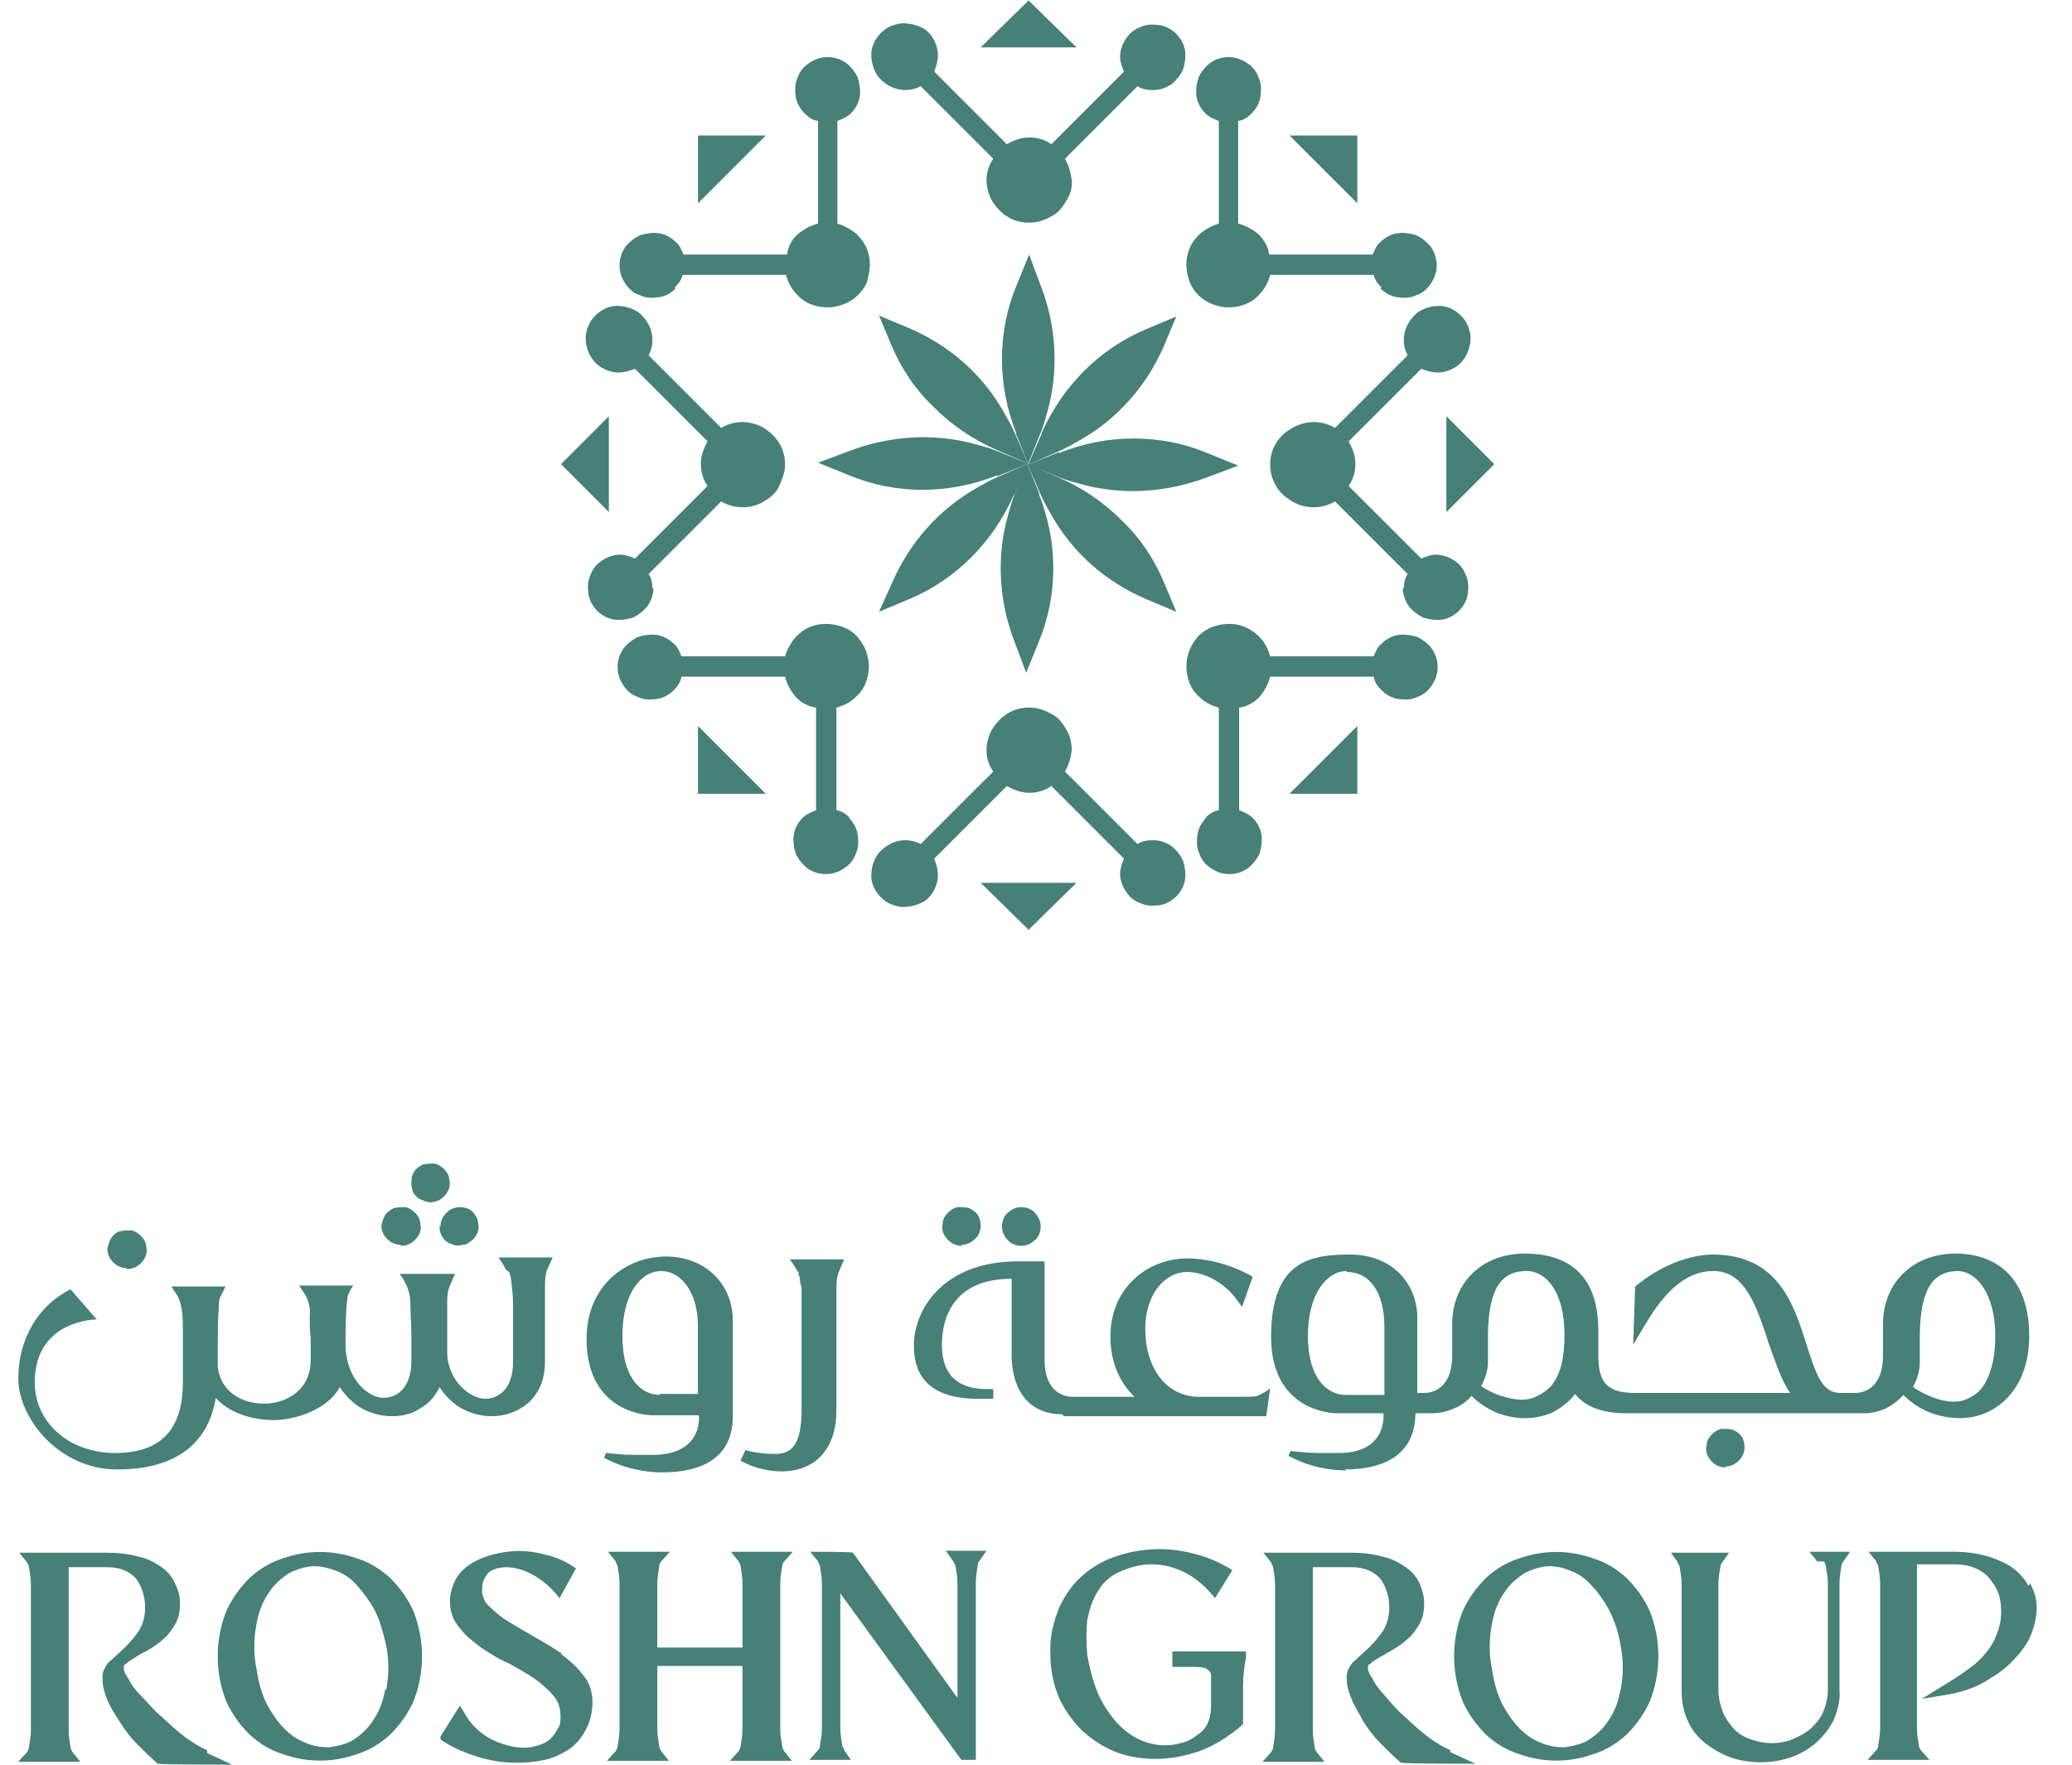 <svg width="54" height="46" viewBox="0 0 54 46" fill="none" xmlns="http://www.w3.org/2000/svg">
<path d="M17.003 15.342C17.003 15.216 16.978 15.064 16.903 14.963L18.795 13.071C18.972 13.172 19.148 13.222 19.35 13.222C19.552 13.222 19.754 13.172 19.905 13.071C20.082 12.97 20.233 12.844 20.309 12.667C20.385 12.491 20.46 12.314 20.46 12.112C20.46 11.91 20.41 11.708 20.309 11.557C20.208 11.38 20.057 11.254 19.905 11.153C19.729 11.052 19.527 11.002 19.35 11.002C19.148 11.002 18.972 11.052 18.795 11.153L16.903 9.261C17.003 9.084 17.029 8.857 16.978 8.655C16.928 8.453 16.802 8.277 16.65 8.15C16.474 8.024 16.272 7.974 16.07 7.974C15.868 7.974 15.666 8.075 15.515 8.226C15.363 8.377 15.288 8.554 15.262 8.781C15.262 8.983 15.313 9.185 15.439 9.362C15.565 9.538 15.742 9.639 15.944 9.69C16.146 9.74 16.348 9.69 16.549 9.614L18.442 11.506C18.341 11.683 18.265 11.885 18.265 12.087C18.265 12.289 18.316 12.491 18.442 12.667L16.549 14.56C16.423 14.509 16.297 14.459 16.171 14.459C15.994 14.459 15.843 14.509 15.691 14.61C15.54 14.711 15.439 14.837 15.389 14.989C15.313 15.14 15.313 15.317 15.338 15.493C15.363 15.67 15.464 15.821 15.565 15.922C15.691 16.048 15.843 16.124 15.994 16.149C16.171 16.174 16.322 16.149 16.499 16.099C16.65 16.023 16.776 15.922 16.877 15.796C16.978 15.645 17.029 15.493 17.029 15.317" fill="#468077"/>
<path d="M14.632 12.111L15.868 13.348V10.85L14.632 12.086V12.111Z" fill="#468077"/>
<path d="M36.586 15.342C36.586 15.216 36.611 15.064 36.686 14.963L34.794 13.071C34.617 13.172 34.441 13.222 34.239 13.222C34.037 13.222 33.835 13.172 33.684 13.071C33.507 12.97 33.356 12.844 33.255 12.667C33.154 12.491 33.103 12.314 33.103 12.112C33.103 11.91 33.154 11.708 33.255 11.557C33.356 11.38 33.507 11.254 33.684 11.153C33.86 11.052 34.062 11.002 34.239 11.002C34.441 11.002 34.617 11.052 34.794 11.153L36.686 9.261C36.586 9.084 36.56 8.857 36.611 8.655C36.661 8.453 36.787 8.277 36.939 8.15C37.115 8.024 37.317 7.974 37.519 7.974C37.721 7.974 37.923 8.075 38.074 8.226C38.226 8.377 38.301 8.554 38.327 8.781C38.327 8.983 38.276 9.185 38.15 9.362C38.024 9.538 37.847 9.639 37.645 9.69C37.443 9.74 37.242 9.69 37.04 9.614L35.147 11.506C35.248 11.683 35.324 11.885 35.324 12.087C35.324 12.289 35.273 12.491 35.147 12.667L37.04 14.56C37.166 14.509 37.292 14.459 37.418 14.459C37.595 14.459 37.746 14.509 37.898 14.61C38.049 14.711 38.15 14.837 38.2 14.989C38.276 15.14 38.276 15.317 38.251 15.493C38.226 15.67 38.125 15.821 38.024 15.922C37.898 16.048 37.746 16.124 37.595 16.149C37.418 16.174 37.267 16.149 37.09 16.099C36.939 16.023 36.813 15.922 36.712 15.796C36.611 15.645 36.56 15.493 36.56 15.317" fill="#468077"/>
<path d="M38.932 12.111L37.695 13.348V10.85L38.932 12.086V12.111Z" fill="#468077"/>
<path d="M22.151 21.322C22.05 21.221 21.949 21.145 21.798 21.12V18.445C22 18.395 22.176 18.294 22.302 18.168C22.454 18.042 22.555 17.865 22.605 17.663C22.656 17.461 22.656 17.285 22.605 17.083C22.555 16.881 22.454 16.73 22.328 16.578C22.176 16.427 22.025 16.351 21.823 16.3C21.621 16.25 21.419 16.25 21.242 16.3C21.041 16.351 20.889 16.452 20.738 16.603C20.612 16.755 20.511 16.931 20.46 17.108H17.76C17.71 16.982 17.66 16.856 17.559 16.78C17.432 16.654 17.281 16.578 17.13 16.553C16.953 16.528 16.802 16.553 16.625 16.603C16.474 16.679 16.347 16.78 16.247 16.906C16.146 17.058 16.095 17.209 16.095 17.386C16.095 17.562 16.146 17.714 16.247 17.865C16.347 18.016 16.474 18.117 16.625 18.168C16.776 18.244 16.953 18.244 17.13 18.218C17.306 18.193 17.458 18.092 17.559 17.991C17.66 17.89 17.735 17.789 17.76 17.638H20.46C20.511 17.84 20.612 18.016 20.738 18.168C20.889 18.319 21.066 18.42 21.268 18.445V21.12C21.142 21.171 21.015 21.221 20.915 21.322C20.788 21.448 20.713 21.599 20.687 21.751C20.662 21.927 20.687 22.079 20.738 22.256C20.814 22.407 20.915 22.533 21.041 22.634C21.192 22.735 21.343 22.785 21.52 22.785C21.697 22.785 21.848 22.735 22 22.634C22.151 22.533 22.252 22.407 22.302 22.256C22.378 22.104 22.378 21.927 22.353 21.751C22.328 21.574 22.227 21.423 22.126 21.322" fill="#468077"/>
<path d="M18.191 20.691H19.957L18.191 18.925V20.691Z" fill="#468077"/>
<path d="M36.004 7.494C35.903 7.393 35.827 7.292 35.802 7.166H33.102C33.051 7.368 32.95 7.545 32.824 7.671C32.698 7.822 32.522 7.923 32.32 7.974C32.118 8.024 31.916 8.024 31.739 7.974C31.537 7.923 31.361 7.822 31.235 7.696C31.083 7.545 31.008 7.393 30.957 7.191C30.907 6.989 30.907 6.788 30.957 6.611C31.008 6.409 31.108 6.258 31.26 6.106C31.411 5.98 31.588 5.879 31.765 5.829V3.154C31.638 3.104 31.512 3.053 31.411 2.952C31.285 2.826 31.209 2.675 31.184 2.523C31.159 2.347 31.184 2.195 31.235 2.019C31.31 1.867 31.411 1.741 31.537 1.64C31.689 1.539 31.84 1.489 32.017 1.489C32.193 1.489 32.345 1.539 32.496 1.64C32.648 1.741 32.749 1.867 32.799 2.019C32.875 2.17 32.875 2.347 32.849 2.523C32.824 2.7 32.723 2.851 32.622 2.952C32.522 3.053 32.42 3.129 32.269 3.154V5.829C32.471 5.879 32.648 5.98 32.799 6.106C32.95 6.258 33.051 6.434 33.077 6.636H35.776C35.827 6.51 35.877 6.384 35.978 6.308C36.105 6.182 36.256 6.106 36.407 6.081C36.584 6.056 36.735 6.081 36.912 6.132C37.063 6.207 37.19 6.308 37.29 6.434C37.391 6.586 37.442 6.737 37.442 6.914C37.442 7.09 37.391 7.242 37.29 7.393C37.19 7.545 37.063 7.646 36.912 7.696C36.761 7.772 36.584 7.772 36.407 7.746C36.231 7.721 36.079 7.62 35.978 7.519" fill="#468077"/>
<path d="M35.374 3.532V5.299L33.607 3.532H35.374Z" fill="#468077"/>
<path d="M17.585 7.494C17.686 7.393 17.762 7.292 17.787 7.166H20.487C20.537 7.368 20.638 7.545 20.765 7.671C20.891 7.822 21.067 7.923 21.269 7.974C21.471 8.024 21.673 8.024 21.849 7.974C22.051 7.923 22.228 7.822 22.354 7.696C22.506 7.545 22.607 7.393 22.632 7.191C22.682 6.989 22.682 6.788 22.632 6.611C22.581 6.409 22.48 6.258 22.329 6.106C22.178 5.98 22.001 5.879 21.824 5.829V3.154C21.951 3.104 22.077 3.053 22.178 2.952C22.304 2.826 22.379 2.675 22.405 2.523C22.43 2.347 22.405 2.195 22.354 2.019C22.279 1.867 22.178 1.741 22.051 1.64C21.9 1.539 21.749 1.489 21.572 1.489C21.395 1.489 21.244 1.539 21.093 1.64C20.941 1.741 20.84 1.867 20.79 2.019C20.714 2.17 20.714 2.347 20.739 2.523C20.765 2.7 20.866 2.851 20.966 2.952C21.067 3.053 21.168 3.129 21.32 3.154V5.829C21.118 5.879 20.941 5.98 20.79 6.106C20.638 6.232 20.537 6.434 20.512 6.636H17.812C17.762 6.51 17.711 6.384 17.61 6.308C17.484 6.182 17.333 6.106 17.181 6.081C17.005 6.056 16.854 6.081 16.677 6.132C16.526 6.207 16.399 6.308 16.298 6.434C16.197 6.586 16.147 6.737 16.147 6.914C16.147 7.09 16.197 7.242 16.298 7.393C16.399 7.545 16.526 7.646 16.677 7.696C16.828 7.772 17.005 7.772 17.181 7.746C17.358 7.721 17.509 7.62 17.61 7.519" fill="#468077"/>
<path d="M18.191 3.532V5.299L19.957 3.532H18.191Z" fill="#468077"/>
<path d="M31.411 21.322C31.512 21.221 31.613 21.145 31.765 21.12V18.445C31.563 18.395 31.386 18.294 31.26 18.168C31.108 18.042 31.008 17.865 30.957 17.663C30.907 17.461 30.907 17.285 30.957 17.083C31.008 16.881 31.108 16.73 31.235 16.578C31.386 16.427 31.537 16.351 31.739 16.3C31.941 16.25 32.143 16.25 32.32 16.3C32.496 16.351 32.673 16.452 32.824 16.603C32.976 16.755 33.051 16.931 33.102 17.108H35.802C35.852 16.982 35.903 16.856 36.004 16.78C36.13 16.654 36.281 16.578 36.432 16.553C36.609 16.528 36.761 16.553 36.937 16.603C37.089 16.679 37.215 16.78 37.316 16.906C37.417 17.058 37.467 17.209 37.467 17.386C37.467 17.562 37.417 17.714 37.316 17.865C37.215 18.016 37.089 18.117 36.937 18.168C36.786 18.244 36.609 18.244 36.432 18.218C36.256 18.193 36.105 18.092 36.004 17.991C35.903 17.89 35.827 17.789 35.802 17.638H33.102C33.051 17.84 32.95 18.016 32.824 18.168C32.673 18.319 32.496 18.42 32.294 18.445V21.12C32.42 21.171 32.547 21.221 32.648 21.322C32.774 21.448 32.849 21.599 32.875 21.751C32.9 21.927 32.875 22.079 32.824 22.256C32.749 22.407 32.648 22.533 32.522 22.634C32.37 22.735 32.219 22.785 32.042 22.785C31.865 22.785 31.714 22.735 31.563 22.634C31.411 22.533 31.31 22.407 31.26 22.256C31.184 22.104 31.184 21.927 31.209 21.751C31.235 21.574 31.335 21.423 31.436 21.322" fill="#468077"/>
<path d="M35.374 20.691H33.607L35.374 18.925V20.691Z" fill="#468077"/>
<path d="M30.025 21.902C29.899 21.902 29.747 21.927 29.646 22.003L27.754 20.111C27.855 19.934 27.905 19.757 27.931 19.556C27.931 19.354 27.88 19.152 27.779 19C27.678 18.824 27.552 18.672 27.375 18.597C27.199 18.496 27.022 18.445 26.82 18.445C26.619 18.445 26.417 18.496 26.265 18.597C26.089 18.698 25.962 18.849 25.862 19C25.761 19.177 25.71 19.379 25.71 19.556C25.71 19.757 25.761 19.934 25.887 20.111L23.994 22.003C23.818 21.902 23.591 21.877 23.389 21.927C23.187 21.978 23.01 22.104 22.884 22.256C22.758 22.432 22.707 22.634 22.707 22.836C22.707 23.038 22.808 23.24 22.96 23.391C23.111 23.542 23.288 23.618 23.515 23.643C23.717 23.643 23.919 23.593 24.095 23.492C24.272 23.366 24.373 23.189 24.423 22.987C24.474 22.785 24.423 22.584 24.348 22.382L26.24 20.489C26.417 20.59 26.619 20.666 26.82 20.666C27.022 20.666 27.224 20.615 27.401 20.489L29.293 22.382C29.243 22.508 29.192 22.634 29.192 22.76C29.192 22.937 29.243 23.088 29.344 23.24C29.445 23.391 29.571 23.492 29.722 23.542C29.874 23.618 30.05 23.618 30.227 23.593C30.404 23.568 30.555 23.467 30.656 23.366C30.782 23.24 30.858 23.088 30.883 22.937C30.908 22.76 30.883 22.609 30.832 22.432C30.757 22.281 30.656 22.155 30.53 22.054C30.378 21.953 30.227 21.902 30.05 21.902" fill="#468077"/>
<path d="M26.794 24.249L28.056 23.012H25.558L26.82 24.249H26.794Z" fill="#468077"/>
<path d="M30.025 2.347C29.899 2.347 29.747 2.322 29.646 2.246L27.754 4.138C27.855 4.315 27.905 4.492 27.931 4.694C27.956 4.895 27.88 5.097 27.779 5.249C27.678 5.425 27.552 5.577 27.375 5.652C27.199 5.753 27.022 5.804 26.82 5.804C26.619 5.804 26.417 5.753 26.265 5.652C26.089 5.552 25.962 5.4 25.862 5.249C25.761 5.072 25.71 4.87 25.71 4.694C25.71 4.517 25.761 4.315 25.887 4.138L23.994 2.246C23.818 2.347 23.591 2.372 23.389 2.322C23.187 2.271 23.01 2.145 22.884 1.994C22.758 1.817 22.707 1.615 22.707 1.413C22.707 1.211 22.808 1.01 22.96 0.858C23.111 0.707 23.288 0.631 23.515 0.606C23.717 0.606 23.919 0.656 24.095 0.757C24.272 0.883 24.373 1.06 24.423 1.262C24.474 1.464 24.423 1.666 24.348 1.867L26.24 3.76C26.417 3.659 26.619 3.583 26.82 3.583C27.022 3.583 27.224 3.634 27.401 3.76L29.293 1.867C29.243 1.741 29.192 1.615 29.192 1.489C29.192 1.312 29.243 1.161 29.344 1.01C29.445 0.858 29.571 0.757 29.722 0.707C29.874 0.631 30.05 0.631 30.227 0.656C30.404 0.682 30.555 0.782 30.656 0.883C30.782 1.01 30.858 1.161 30.883 1.312C30.908 1.489 30.883 1.64 30.832 1.817C30.757 1.968 30.656 2.095 30.53 2.196C30.378 2.296 30.227 2.347 30.05 2.347" fill="#468077"/>
<path d="M26.794 0L28.056 1.236H25.558L26.82 0H26.794Z" fill="#468077"/>
<path d="M26.466 11.279L26.794 12.087L27.122 11.279C27.198 11.103 27.248 10.901 27.299 10.724C27.602 9.639 27.526 8.478 27.122 7.444L26.82 6.636L26.491 7.444C26.239 8.049 26.113 8.705 26.113 9.362C26.113 10.018 26.239 10.674 26.491 11.305" fill="#468077"/>
<path d="M25.988 11.734L26.795 12.087L26.442 11.279C26.366 11.103 26.265 10.926 26.164 10.749C25.609 9.765 24.751 9.008 23.691 8.554L22.909 8.226L23.237 9.008C23.489 9.614 23.868 10.169 24.347 10.623C24.827 11.103 25.357 11.456 25.988 11.734Z" fill="#468077"/>
<path d="M25.988 12.415L26.795 12.087L25.988 11.759C25.811 11.683 25.609 11.633 25.432 11.582C24.347 11.279 23.187 11.355 22.127 11.759L21.32 12.061L22.127 12.389C22.733 12.642 23.389 12.768 24.045 12.768C24.701 12.768 25.357 12.642 25.988 12.389" fill="#468077"/>
<path d="M26.442 12.894L26.795 12.087L25.988 12.44C25.811 12.516 25.634 12.617 25.458 12.717C24.474 13.273 23.717 14.131 23.262 15.165L22.909 15.947L23.691 15.619C24.297 15.367 24.852 14.989 25.306 14.534C25.786 14.055 26.139 13.525 26.416 12.919" fill="#468077"/>
<path d="M27.097 12.894L26.769 12.087L26.441 12.894C26.366 13.071 26.315 13.273 26.265 13.449C25.962 14.534 26.038 15.695 26.441 16.73L26.744 17.537L27.072 16.73C27.324 16.124 27.451 15.468 27.451 14.812C27.451 14.156 27.324 13.5 27.072 12.869" fill="#468077"/>
<path d="M27.578 12.44L26.77 12.087L27.124 12.894C27.199 13.071 27.3 13.247 27.401 13.424C27.956 14.408 28.814 15.165 29.874 15.619L30.656 15.947L30.328 15.165C30.076 14.559 29.697 14.004 29.218 13.55C28.738 13.071 28.209 12.717 27.578 12.44Z" fill="#468077"/>
<path d="M27.603 11.784L26.795 12.112L27.603 12.44C27.779 12.515 27.981 12.566 28.158 12.616C29.243 12.919 30.404 12.843 31.463 12.44L32.271 12.137L31.463 11.809C30.858 11.556 30.202 11.43 29.546 11.43C28.89 11.43 28.234 11.556 27.603 11.809" fill="#468077"/>
<path d="M27.149 11.304L26.795 12.112L27.603 11.759C27.779 11.683 27.956 11.582 28.133 11.481C29.117 10.926 29.874 10.068 30.328 9.033L30.656 8.251L29.874 8.579C29.268 8.832 28.713 9.21 28.259 9.664C27.779 10.144 27.426 10.674 27.149 11.279" fill="#468077"/>
<path d="M14.633 43.098C14.406 42.947 14.154 42.795 13.927 42.669C13.674 42.518 13.447 42.392 13.245 42.265C13.069 42.164 12.892 42.013 12.741 41.862C12.69 41.811 12.64 41.761 12.615 41.685C12.589 41.609 12.564 41.559 12.564 41.483C12.564 41.407 12.564 41.306 12.589 41.231C12.615 41.155 12.665 41.079 12.716 41.004C12.968 40.802 13.372 40.802 13.8 41.004C14.053 41.13 14.28 41.306 14.457 41.508L14.583 41.66L15.012 40.878L14.886 40.802C14.684 40.676 14.457 40.575 14.204 40.524C13.75 40.398 13.296 40.398 12.842 40.524C12.64 40.575 12.463 40.651 12.287 40.751C12.135 40.852 11.984 40.978 11.883 41.155C11.782 41.357 11.706 41.584 11.732 41.811C11.732 42.038 11.832 42.265 11.984 42.442C12.135 42.644 12.337 42.795 12.539 42.947C12.766 43.098 12.993 43.249 13.245 43.35C13.473 43.477 13.7 43.603 13.927 43.754C14.103 43.88 14.28 44.032 14.431 44.208C14.557 44.36 14.608 44.536 14.608 44.738C14.608 44.864 14.608 44.965 14.532 45.066C14.482 45.167 14.406 45.268 14.33 45.344C14.229 45.419 14.129 45.47 14.028 45.495C13.674 45.621 13.245 45.546 12.816 45.344C12.514 45.192 12.261 44.94 12.11 44.663L11.984 44.461L11.479 45.268V45.319C11.454 45.319 11.555 45.394 11.555 45.394C11.832 45.571 12.135 45.697 12.463 45.798C12.791 45.899 13.119 45.949 13.473 45.949C13.725 45.949 13.952 45.924 14.204 45.874C14.431 45.823 14.633 45.722 14.835 45.596C15.012 45.47 15.163 45.293 15.264 45.092C15.39 44.864 15.441 44.612 15.441 44.36C15.441 44.107 15.365 43.855 15.188 43.653C15.037 43.451 14.835 43.275 14.633 43.123V43.098Z" fill="#468077"/>
<path d="M20.335 41.281C20.335 41.13 20.36 40.978 20.386 40.827C20.386 40.777 20.411 40.726 20.436 40.701L20.663 40.449H19.048L19.25 40.701C19.275 40.751 19.301 40.777 19.301 40.827C19.326 40.978 19.351 41.13 19.351 41.281C19.351 41.458 19.351 41.66 19.351 41.887C19.351 42.114 19.351 42.291 19.351 42.467V42.947H17.131V42.492C17.131 42.316 17.131 42.114 17.131 41.887C17.131 41.66 17.131 41.458 17.131 41.281C17.131 41.13 17.156 40.978 17.181 40.827C17.181 40.777 17.206 40.726 17.232 40.701L17.459 40.449H15.844L16.046 40.701C16.046 40.751 16.096 40.777 16.096 40.827C16.121 40.978 16.146 41.13 16.146 41.281C16.146 41.458 16.146 41.66 16.146 41.887C16.146 42.114 16.146 42.291 16.146 42.467V43.88C16.146 44.057 16.146 44.259 16.146 44.461C16.146 44.688 16.146 44.89 16.146 45.066C16.146 45.218 16.121 45.369 16.096 45.52C16.096 45.571 16.071 45.596 16.046 45.647L15.819 45.899H17.433L17.232 45.647C17.206 45.596 17.181 45.571 17.181 45.52C17.156 45.369 17.131 45.218 17.131 45.066C17.131 44.89 17.131 44.688 17.131 44.461C17.131 44.234 17.131 44.032 17.131 43.855V43.426H19.351V43.88C19.351 44.057 19.351 44.259 19.351 44.461C19.351 44.688 19.351 44.89 19.351 45.066C19.351 45.218 19.326 45.369 19.301 45.52C19.301 45.571 19.275 45.596 19.25 45.647L19.023 45.899H20.638L20.436 45.647C20.411 45.596 20.386 45.571 20.386 45.52C20.36 45.369 20.335 45.218 20.335 45.066C20.335 44.89 20.335 44.688 20.335 44.461V41.912C20.335 41.685 20.335 41.483 20.335 41.306" fill="#468077"/>
<path d="M24.852 40.701C24.852 40.752 24.902 40.777 24.902 40.827C24.928 40.979 24.953 41.13 24.953 41.282C24.953 41.458 24.953 41.66 24.953 41.887C24.953 42.114 24.953 42.316 24.953 42.493V44.259L22.228 40.474C22.228 40.449 21.117 40.449 21.117 40.449L21.319 40.701C21.319 40.752 21.37 40.777 21.37 40.827C21.395 40.979 21.42 41.13 21.42 41.282C21.42 41.458 21.42 41.685 21.42 41.887V44.436C21.42 44.663 21.42 44.865 21.42 45.041C21.42 45.193 21.395 45.344 21.37 45.495C21.37 45.546 21.345 45.596 21.319 45.622L21.092 45.874H22.177L22.001 45.622C22.001 45.571 21.95 45.546 21.95 45.495C21.925 45.344 21.9 45.193 21.9 45.041C21.9 44.865 21.9 44.663 21.9 44.436C21.9 44.209 21.9 44.007 21.9 43.83V41.534L25.054 45.874H25.432V42.468C25.432 42.291 25.432 42.089 25.432 41.862C25.432 41.635 25.432 41.433 25.432 41.256C25.432 41.105 25.457 40.953 25.483 40.802C25.483 40.752 25.508 40.701 25.533 40.676L25.71 40.424H24.65L24.827 40.676L24.852 40.701Z" fill="#468077"/>
<path d="M5.397 45.622C5.296 45.571 5.17 45.521 5.069 45.445C4.893 45.344 4.741 45.218 4.59 45.092C4.413 44.94 4.262 44.789 4.085 44.638C3.934 44.486 3.782 44.309 3.631 44.158C3.505 44.032 3.404 43.88 3.328 43.729C3.278 43.653 3.227 43.578 3.227 43.477V43.426C3.227 43.426 3.227 43.401 3.278 43.376C3.353 43.3 3.454 43.25 3.53 43.199C3.631 43.123 3.757 43.073 3.883 42.997C4.009 42.922 4.161 42.821 4.262 42.72C4.388 42.619 4.489 42.467 4.564 42.341C4.665 42.165 4.691 41.988 4.691 41.786C4.691 41.609 4.64 41.433 4.564 41.282C4.489 41.105 4.363 40.953 4.211 40.852C4.035 40.726 3.833 40.625 3.606 40.575C3.328 40.499 3.051 40.474 2.773 40.474H0.502L0.704 40.726C0.729 40.777 0.754 40.802 0.754 40.852C0.78 41.004 0.805 41.155 0.805 41.307C0.805 41.483 0.805 41.685 0.805 41.912V43.906C0.805 44.082 0.805 44.284 0.805 44.486C0.805 44.713 0.805 44.915 0.805 45.092C0.805 45.243 0.78 45.395 0.754 45.546C0.754 45.596 0.729 45.622 0.704 45.672L0.477 45.924H2.092L1.89 45.672C1.865 45.622 1.839 45.596 1.839 45.546C1.814 45.395 1.789 45.243 1.789 45.092C1.789 44.915 1.789 44.713 1.789 44.486C1.789 44.259 1.789 44.057 1.789 43.88V40.852H2.798C3.126 40.852 3.353 40.953 3.53 41.13C3.707 41.357 3.782 41.635 3.782 41.912C3.782 42.114 3.732 42.316 3.631 42.493C3.53 42.644 3.404 42.795 3.278 42.922L2.899 43.275C2.823 43.325 2.773 43.401 2.723 43.502C2.672 43.578 2.672 43.679 2.672 43.779C2.672 43.956 2.723 44.133 2.798 44.309C2.874 44.511 3 44.688 3.126 44.89C3.252 45.092 3.404 45.294 3.58 45.47C3.757 45.647 3.934 45.823 4.11 45.975H4.161C4.161 46 6.053 46 6.053 46L5.397 45.697V45.622Z" fill="#468077"/>
<path d="M10.166 41.13C9.913 40.903 9.636 40.726 9.308 40.625C8.677 40.398 7.996 40.398 7.365 40.625C7.037 40.726 6.759 40.903 6.507 41.13C6.255 41.382 6.053 41.66 5.901 41.988C5.598 42.745 5.598 43.603 5.901 44.36C6.053 44.688 6.255 44.965 6.507 45.218C6.759 45.445 7.037 45.621 7.365 45.722C7.996 45.95 8.677 45.95 9.308 45.722C9.636 45.621 9.913 45.445 10.166 45.218C10.418 44.965 10.62 44.688 10.771 44.36C11.074 43.603 11.074 42.745 10.771 41.988C10.62 41.66 10.418 41.382 10.166 41.13ZM10.039 44.032C9.989 44.335 9.888 44.612 9.711 44.864C9.585 45.066 9.383 45.243 9.182 45.369C9.005 45.47 8.778 45.52 8.576 45.546C8.374 45.546 8.147 45.52 7.945 45.42C7.743 45.344 7.567 45.218 7.415 45.066C7.239 44.89 7.087 44.663 6.961 44.435C6.81 44.133 6.734 43.83 6.684 43.502C6.608 43.123 6.608 42.72 6.684 42.341C6.734 42.038 6.835 41.761 7.012 41.508C7.138 41.307 7.34 41.13 7.541 41.004C7.743 40.903 7.97 40.827 8.197 40.827C8.399 40.827 8.576 40.878 8.778 40.953C8.98 41.029 9.156 41.155 9.308 41.332C9.484 41.534 9.636 41.736 9.762 41.963C9.913 42.265 9.989 42.568 10.065 42.896C10.14 43.275 10.14 43.653 10.065 44.057L10.039 44.032Z" fill="#468077"/>
<path d="M30.554 43.451H31.109C31.21 43.451 31.286 43.451 31.387 43.477C31.437 43.477 31.462 43.527 31.513 43.552C31.538 43.578 31.563 43.628 31.563 43.678C31.563 43.754 31.563 43.83 31.563 43.931V44.461C31.563 44.612 31.538 44.764 31.488 44.89C31.437 45.016 31.336 45.142 31.21 45.218C31.084 45.319 30.958 45.394 30.832 45.42C30.68 45.47 30.529 45.495 30.352 45.495C30.1 45.495 29.822 45.42 29.595 45.293C29.368 45.167 29.166 44.991 28.99 44.764C28.813 44.536 28.662 44.284 28.561 44.007C28.46 43.729 28.384 43.426 28.334 43.123C28.308 42.846 28.308 42.543 28.334 42.24C28.384 41.988 28.46 41.71 28.611 41.483C28.737 41.256 28.939 41.08 29.166 40.978C29.444 40.852 29.721 40.777 30.024 40.777C30.302 40.777 30.579 40.852 30.806 40.953C31.084 41.08 31.336 41.281 31.538 41.508L31.664 41.66L32.118 40.928L31.992 40.852C31.715 40.701 31.437 40.575 31.109 40.499C30.453 40.322 29.772 40.348 29.141 40.55C28.813 40.651 28.485 40.827 28.233 41.054C27.955 41.281 27.753 41.584 27.602 41.912C27.45 42.291 27.349 42.694 27.375 43.123C27.375 43.502 27.45 43.906 27.602 44.259C27.753 44.587 27.955 44.864 28.207 45.117C28.46 45.344 28.762 45.546 29.09 45.672C29.419 45.798 29.772 45.849 30.125 45.849C30.504 45.849 30.882 45.773 31.261 45.647C31.664 45.495 32.017 45.268 32.346 44.991L32.396 44.94V44.864C32.396 44.511 32.396 44.208 32.396 43.956C32.396 43.704 32.421 43.451 32.472 43.224V43.048C32.497 43.048 30.554 43.048 30.554 43.048V43.401V43.451Z" fill="#468077"/>
<path d="M52.861 41.332C52.709 41.054 52.457 40.827 52.154 40.701C51.776 40.524 51.347 40.449 50.918 40.449H48.697L48.899 40.701C48.899 40.751 48.95 40.777 48.95 40.827C48.975 40.978 49 41.13 49 41.281C49 41.458 49 41.685 49 41.887V44.435C49 44.663 49 44.864 49 45.041C49 45.192 48.975 45.344 48.95 45.495C48.95 45.546 48.924 45.596 48.899 45.621L48.672 45.874H50.287L50.06 45.621C50.035 45.571 50.009 45.546 50.009 45.495C49.984 45.344 49.959 45.192 49.959 45.041C49.959 44.864 49.959 44.663 49.959 44.435V44.385C49.959 44.183 49.959 44.007 49.959 43.855V40.777H50.943C51.195 40.777 51.422 40.827 51.624 40.953C51.801 41.054 51.927 41.231 52.028 41.407C52.129 41.609 52.154 41.811 52.154 42.038C52.154 42.291 52.078 42.518 51.978 42.745C51.851 42.997 51.675 43.199 51.473 43.376C51.246 43.552 50.993 43.729 50.741 43.88L50.085 44.284L50.842 44.158C51.221 44.082 51.574 43.956 51.902 43.729C52.205 43.552 52.482 43.3 52.709 42.997C52.911 42.745 53.012 42.442 53.063 42.139C53.113 41.836 53.063 41.559 52.911 41.281L52.861 41.332Z" fill="#468077"/>
<path d="M47.536 40.701C47.561 40.751 47.586 40.777 47.586 40.827C47.611 40.978 47.637 41.13 47.637 41.281C47.637 41.458 47.637 41.66 47.637 41.887C47.637 42.114 47.637 42.291 47.637 42.467V44.057C47.637 44.259 47.586 44.461 47.511 44.637C47.435 44.814 47.309 44.94 47.183 45.066C47.031 45.192 46.88 45.268 46.703 45.344C46.375 45.47 45.997 45.47 45.643 45.344C45.492 45.293 45.341 45.218 45.214 45.092C45.088 44.965 44.987 44.814 44.912 44.663C44.836 44.461 44.785 44.259 44.785 44.057V42.442C44.785 42.265 44.785 42.063 44.785 41.862C44.785 41.635 44.785 41.433 44.785 41.281C44.785 41.13 44.811 40.978 44.836 40.852C44.836 40.802 44.861 40.751 44.886 40.726L45.063 40.474H43.549L43.726 40.726C43.726 40.777 43.776 40.802 43.776 40.852C43.801 41.004 43.827 41.155 43.827 41.306C43.827 41.483 43.827 41.685 43.827 41.912C43.827 42.139 43.827 42.316 43.827 42.492V44.082C43.827 44.36 43.877 44.637 44.003 44.89C44.104 45.117 44.281 45.319 44.483 45.47C44.684 45.621 44.912 45.748 45.139 45.823C45.618 45.975 46.148 45.975 46.627 45.823C46.88 45.748 47.082 45.621 47.283 45.47C47.485 45.293 47.662 45.092 47.788 44.839C47.889 44.587 47.965 44.334 47.94 44.057V42.467C47.94 42.291 47.94 42.089 47.94 41.887C47.94 41.66 47.94 41.458 47.94 41.281C47.94 41.13 47.965 40.978 47.99 40.827C47.99 40.777 48.015 40.726 48.041 40.701L48.217 40.449H47.157L47.359 40.701H47.536Z" fill="#468077"/>
<path d="M42.388 41.13C42.136 40.903 41.858 40.726 41.53 40.625C40.899 40.398 40.218 40.398 39.587 40.625C39.259 40.726 38.981 40.903 38.729 41.13C38.477 41.382 38.275 41.66 38.124 41.988C37.821 42.745 37.821 43.603 38.124 44.36C38.275 44.688 38.477 44.965 38.729 45.218C38.981 45.445 39.259 45.621 39.587 45.722C40.218 45.95 40.899 45.95 41.53 45.722C41.858 45.621 42.136 45.445 42.388 45.218C42.64 44.965 42.842 44.688 42.993 44.36C43.296 43.603 43.296 42.745 42.993 41.988C42.842 41.66 42.64 41.382 42.388 41.13ZM42.236 44.032C42.186 44.335 42.085 44.612 41.908 44.864C41.782 45.066 41.58 45.243 41.379 45.369C41.202 45.47 40.975 45.52 40.773 45.546C40.571 45.546 40.344 45.52 40.142 45.42C39.94 45.344 39.764 45.218 39.612 45.066C39.436 44.89 39.284 44.663 39.158 44.435C39.007 44.133 38.931 43.83 38.881 43.502C38.805 43.123 38.805 42.72 38.881 42.341C38.931 42.038 39.032 41.761 39.209 41.508C39.335 41.307 39.537 41.13 39.739 41.004C39.94 40.903 40.167 40.827 40.395 40.827C40.596 40.827 40.773 40.878 40.95 40.953C41.151 41.029 41.328 41.155 41.48 41.332C41.656 41.508 41.807 41.736 41.934 41.963C42.085 42.265 42.186 42.568 42.236 42.896C42.312 43.275 42.312 43.653 42.236 44.057" fill="#468077"/>
<path d="M37.797 45.622C37.696 45.571 37.57 45.521 37.469 45.445C37.292 45.344 37.141 45.218 36.989 45.092C36.813 44.94 36.661 44.789 36.485 44.638C36.333 44.486 36.182 44.309 36.056 44.158C35.93 44.032 35.829 43.88 35.753 43.729C35.703 43.653 35.652 43.578 35.652 43.477V43.426C35.652 43.426 35.652 43.401 35.703 43.376C35.778 43.3 35.879 43.25 35.955 43.199C36.081 43.123 36.182 43.073 36.308 42.997C36.434 42.922 36.586 42.821 36.687 42.72C36.813 42.619 36.914 42.467 36.989 42.341C37.09 42.165 37.116 41.988 37.116 41.786C37.116 41.609 37.065 41.433 36.989 41.256C36.914 41.105 36.788 40.953 36.636 40.852C36.459 40.726 36.258 40.625 36.031 40.575C35.753 40.499 35.475 40.474 35.198 40.474H32.927L33.129 40.726C33.129 40.777 33.179 40.802 33.179 40.852C33.205 41.004 33.23 41.155 33.23 41.307C33.23 41.483 33.23 41.71 33.23 41.912C33.23 41.912 33.23 44.259 33.23 44.486C33.23 44.713 33.23 44.915 33.23 45.092C33.23 45.243 33.205 45.395 33.179 45.546C33.179 45.596 33.154 45.622 33.129 45.672L32.902 45.924H34.517L34.315 45.672C34.289 45.622 34.264 45.596 34.264 45.546C34.239 45.395 34.214 45.243 34.214 45.092C34.214 44.915 34.214 44.713 34.214 44.486C34.214 44.259 34.214 44.057 34.214 43.88V40.852H35.223C35.551 40.852 35.778 40.953 35.955 41.13C36.132 41.357 36.207 41.635 36.207 41.912C36.207 42.114 36.157 42.316 36.056 42.493C35.955 42.644 35.829 42.795 35.703 42.922L35.324 43.275C35.248 43.325 35.198 43.401 35.147 43.502C35.097 43.578 35.097 43.679 35.097 43.754C35.097 43.931 35.147 44.108 35.223 44.284C35.299 44.486 35.425 44.663 35.526 44.865C35.652 45.066 35.803 45.268 35.98 45.445C36.157 45.622 36.333 45.798 36.51 45.95H36.56C36.56 45.975 38.453 45.975 38.453 45.975L37.797 45.672V45.622Z" fill="#468077"/>
<path d="M35.096 38.329C34.616 38.329 34.162 38.228 33.733 38.026L33.581 37.95L33.632 37.824C34.212 37.875 33.96 37.875 34.894 37.875C36.181 37.875 36.054 36.84 36.054 36.84H34.818C34.818 36.84 33.127 36.84 33.127 34.847C33.127 32.853 34.162 32.702 35.196 32.702C36.231 32.702 36.938 33.408 36.938 34.367V36.31H37.114C37.467 36.31 37.846 36.058 37.846 35.352V34.519C37.846 33.434 38.628 32.677 39.738 32.677C40.849 32.677 41.656 33.207 41.656 34.695V35.352C41.656 36.058 41.908 36.31 42.615 36.31H46.652C46.425 35.982 46.273 35.503 46.097 35.023C45.794 34.09 45.491 33.131 44.659 33.131C43.826 33.131 43.271 33.863 42.867 34.544L42.564 35.049L42.615 33.535C43.372 32.904 44.154 32.702 44.633 32.702C46.349 32.702 46.753 34.014 47.081 35.049C47.333 35.831 47.485 36.31 47.964 36.31H48.343C48.696 36.31 49.074 36.058 49.074 35.352V34.519C49.074 33.434 49.857 32.677 50.967 32.677C52.077 32.677 52.885 33.358 52.885 34.822C52.885 36.285 51.951 36.966 51.093 36.966C50.815 36.966 50.538 36.916 50.285 36.815C50.033 36.714 49.806 36.563 49.604 36.361C49.478 36.512 49.327 36.613 49.15 36.714C48.973 36.79 48.772 36.84 48.595 36.84H42.388C41.757 36.84 41.303 36.664 41.05 36.336C40.899 36.537 40.697 36.689 40.47 36.815C40.243 36.916 39.991 36.966 39.738 36.966C39.486 36.966 39.234 36.916 38.981 36.815C38.754 36.714 38.527 36.563 38.35 36.386C38.224 36.537 38.073 36.638 37.896 36.714C37.72 36.79 37.518 36.84 37.341 36.84H36.887C36.887 37.875 36.13 38.304 35.045 38.304M51.042 33.131C50.361 33.131 50.058 33.61 50.033 34.771V35.528C50.033 35.755 49.958 35.957 49.857 36.159C50.084 36.31 50.513 36.537 50.916 36.537C51.068 36.537 51.194 36.512 51.32 36.437C51.446 36.386 51.572 36.285 51.648 36.184C51.875 35.881 52.001 35.427 52.001 34.822C52.001 33.711 51.497 33.131 51.017 33.131M39.789 33.131C39.108 33.131 38.805 33.61 38.779 34.746V35.503C38.779 35.73 38.704 35.932 38.603 36.134C38.906 36.336 39.259 36.462 39.637 36.487C39.789 36.487 39.94 36.462 40.066 36.386C40.193 36.336 40.319 36.235 40.42 36.134C40.672 35.831 40.773 35.402 40.773 34.796C40.773 33.636 40.268 33.131 39.789 33.131ZM35.096 33.131C34.591 33.131 34.086 33.711 34.086 34.822C34.086 35.932 34.591 36.361 35.07 36.361H36.08V34.594C36.08 33.686 35.701 33.156 35.096 33.156V33.131ZM44.987 38.253C44.886 38.253 44.785 38.228 44.709 38.178C44.633 38.127 44.558 38.051 44.507 37.95C44.457 37.85 44.457 37.749 44.482 37.648C44.482 37.547 44.558 37.446 44.608 37.395C44.684 37.32 44.76 37.269 44.861 37.244C44.961 37.244 45.062 37.244 45.163 37.269C45.264 37.32 45.34 37.37 45.39 37.446C45.441 37.522 45.466 37.623 45.466 37.723C45.466 37.85 45.416 37.976 45.315 38.077C45.214 38.178 45.088 38.228 44.961 38.228L44.987 38.253ZM27.677 36.865C26.87 36.865 26.39 36.31 26.365 35.377V33.333C24.801 33.333 24.548 34.418 24.548 35.049C24.548 35.679 24.801 36.209 25.734 36.209H25.886V36.462H25.482C24.094 36.462 23.817 35.73 23.817 35.074C23.817 34.166 24.548 32.879 26.542 32.879H27.223V35.452C27.223 36.159 27.601 36.411 27.955 36.411H29.57C29.166 36.033 28.939 35.478 28.939 34.847C28.939 33.51 29.973 32.803 30.932 32.803C31.891 32.803 32.648 33.282 32.648 33.282L32.37 34.065L32.219 33.863C31.967 33.51 31.462 33.156 30.932 33.156C30.402 33.156 29.847 33.686 29.847 34.645C29.847 35.604 30.352 36.411 31.26 36.411H32.143C32.698 36.411 32.724 36.411 32.825 36.361C32.925 36.31 33.026 36.26 33.102 36.184L33.001 36.916H27.728L27.677 36.865ZM26.617 32.475C26.491 32.475 26.34 32.424 26.264 32.324C26.163 32.223 26.113 32.096 26.113 31.97C26.113 31.844 26.163 31.693 26.264 31.617C26.365 31.516 26.491 31.466 26.617 31.466C26.744 31.466 26.895 31.516 26.971 31.617C27.072 31.718 27.122 31.844 27.122 31.97C27.122 32.096 27.072 32.248 26.971 32.324C26.87 32.424 26.744 32.475 26.617 32.475ZM25.078 32.475C24.977 32.475 24.876 32.45 24.801 32.399C24.725 32.349 24.649 32.273 24.599 32.172C24.548 32.071 24.548 31.97 24.573 31.869C24.573 31.768 24.649 31.667 24.7 31.617C24.775 31.541 24.851 31.491 24.952 31.466C25.053 31.466 25.154 31.466 25.255 31.491C25.356 31.541 25.431 31.592 25.482 31.667C25.532 31.743 25.558 31.844 25.558 31.945C25.558 32.071 25.507 32.223 25.406 32.298C25.305 32.399 25.179 32.45 25.053 32.45L25.078 32.475Z" fill="#468077"/>
<path d="M20.587 32.828C20.613 32.879 20.663 32.929 20.688 32.98C20.739 33.055 20.764 33.106 20.814 33.181C20.814 33.207 20.814 33.257 20.84 33.282C20.84 33.383 20.865 33.484 20.89 33.56C20.89 33.711 20.89 33.838 20.89 33.989V36.739C20.89 37.572 20.688 37.9 20.209 37.9C19.729 37.9 19.427 37.799 19.427 37.799L19.3 38.077L19.452 38.152C19.729 38.279 20.057 38.354 20.36 38.354C21.269 38.354 21.798 37.749 21.798 36.765V34.468C21.798 34.191 21.798 33.913 21.798 33.636C21.798 33.484 21.798 33.333 21.849 33.181C21.899 33.055 21.95 32.954 22 32.828H20.587Z" fill="#468077"/>
<path d="M19.098 36.361V34.418C19.098 33.459 18.366 32.753 17.357 32.753C16.347 32.753 15.287 33.484 15.287 34.898C15.287 36.891 16.978 36.891 16.978 36.891H18.215C18.215 36.891 18.341 37.9 17.054 37.925C16.095 37.925 16.372 37.925 15.792 37.875L15.742 38.001L15.893 38.077C16.322 38.279 16.801 38.38 17.256 38.38C18.366 38.38 19.098 37.951 19.098 36.916V36.411V36.361ZM17.205 36.361C16.726 36.361 16.221 35.957 16.221 34.822C16.221 33.686 16.726 33.131 17.23 33.131C17.735 33.131 18.189 33.661 18.189 34.569V36.336H17.18L17.205 36.361Z" fill="#468077"/>
<path d="M10.444 32.475C10.545 32.475 10.646 32.45 10.722 32.399C10.797 32.349 10.873 32.273 10.923 32.172C10.974 32.071 10.974 31.97 10.949 31.869C10.949 31.768 10.873 31.667 10.822 31.617C10.747 31.541 10.671 31.491 10.57 31.466C10.469 31.466 10.368 31.466 10.267 31.491C10.166 31.541 10.091 31.592 10.04 31.667C9.99 31.743 9.965 31.844 9.939 31.945C9.939 32.071 9.99 32.197 10.091 32.298C10.192 32.399 10.318 32.45 10.444 32.45V32.475Z" fill="#468077"/>
<path d="M11.454 31.97C11.454 32.071 11.479 32.172 11.53 32.248C11.58 32.324 11.656 32.399 11.757 32.424C11.858 32.475 11.959 32.475 12.06 32.45C12.161 32.45 12.236 32.374 12.312 32.324C12.388 32.248 12.438 32.172 12.463 32.071C12.489 31.97 12.463 31.869 12.438 31.768C12.388 31.667 12.337 31.592 12.261 31.541C12.186 31.491 12.085 31.466 11.984 31.466C11.858 31.466 11.732 31.516 11.631 31.617C11.53 31.718 11.479 31.844 11.479 31.97H11.454Z" fill="#468077"/>
<path d="M11.201 31.34C11.302 31.34 11.403 31.314 11.479 31.264C11.555 31.213 11.63 31.138 11.681 31.037C11.731 30.936 11.731 30.835 11.706 30.734C11.706 30.633 11.63 30.532 11.58 30.482C11.504 30.406 11.428 30.355 11.328 30.33C11.227 30.33 11.126 30.33 11.025 30.355C10.924 30.406 10.848 30.456 10.798 30.532C10.747 30.608 10.722 30.709 10.722 30.81C10.722 30.885 10.722 30.936 10.747 31.012C10.747 31.062 10.798 31.138 10.848 31.188C10.899 31.239 10.949 31.264 11.025 31.289C11.075 31.314 11.151 31.34 11.227 31.34H11.201Z" fill="#468077"/>
<path d="M3.302 33.081C3.403 33.081 3.504 33.055 3.579 33.005C3.655 32.954 3.731 32.879 3.781 32.778C3.832 32.677 3.832 32.576 3.807 32.475C3.807 32.374 3.731 32.273 3.68 32.223C3.605 32.147 3.529 32.096 3.428 32.071C3.327 32.071 3.226 32.071 3.125 32.096C3.024 32.122 2.949 32.197 2.898 32.273C2.848 32.349 2.822 32.45 2.797 32.551C2.797 32.677 2.848 32.803 2.949 32.904C3.05 33.005 3.176 33.055 3.302 33.055V33.081Z" fill="#468077"/>
<path d="M13.27 33.156C13.295 33.232 13.32 33.308 13.32 33.358C13.345 33.56 13.371 33.787 13.371 33.989V35.503C13.371 36.209 12.992 36.462 12.639 36.462C12.286 36.462 11.68 36.033 11.655 35.276V34.796C11.655 34.519 11.655 34.267 11.655 33.989C11.655 33.837 11.655 33.711 11.705 33.56C11.756 33.434 11.806 33.333 11.857 33.207H10.418C10.418 33.207 10.545 33.383 10.545 33.408C10.646 33.585 10.696 33.787 10.696 33.989C10.696 34.241 10.721 34.519 10.721 34.822V35.478C10.721 36.184 10.343 36.437 9.989 36.437C9.636 36.437 9.031 36.008 9.005 35.074C9.005 34.645 9.005 34.216 9.056 33.812C9.081 33.711 9.132 33.61 9.207 33.51H7.794L7.946 33.737C8.047 33.913 8.097 34.115 8.072 34.317C8.072 34.494 8.072 34.695 8.097 34.872C8.097 34.948 8.097 35.049 8.097 35.124V35.452C8.097 36.235 7.466 36.588 6.886 36.588C6.306 36.588 5.75 36.285 5.675 35.629V35.175C5.675 34.822 5.675 34.468 5.7 34.115C5.7 33.989 5.7 33.863 5.776 33.737L5.877 33.535H4.464C4.514 33.61 4.564 33.686 4.615 33.762C4.766 34.014 4.766 34.418 4.766 34.695V36.033C4.766 37.269 4.186 37.875 3 37.875C1.814 37.875 0.906 37.093 0.906 36.033C0.906 34.393 2.521 34.393 2.521 34.393L1.839 33.61C1.007 34.014 0.477 34.897 0.477 35.932C0.477 36.966 1.537 38.304 3.051 38.304C4.564 38.304 5.422 37.648 5.624 36.437C5.978 36.84 6.583 37.017 7.138 37.017C7.693 37.017 8.551 36.739 8.854 36.159C9.005 36.386 9.207 36.588 9.434 36.714C9.661 36.84 9.939 36.916 10.217 36.916C10.469 36.916 10.721 36.865 10.948 36.714C11.175 36.588 11.352 36.386 11.453 36.159C11.604 36.386 11.806 36.588 12.033 36.714C12.26 36.84 12.538 36.916 12.816 36.916C13.472 36.916 14.203 36.487 14.203 35.503V35.352V34.418C14.203 34.14 14.203 33.888 14.203 33.61C14.203 33.434 14.203 33.257 14.254 33.106C14.304 33.005 14.355 32.879 14.405 32.778H12.992C13.017 32.828 13.068 32.879 13.093 32.929C13.118 32.98 13.169 33.055 13.194 33.106" fill="#468077"/>
</svg>
